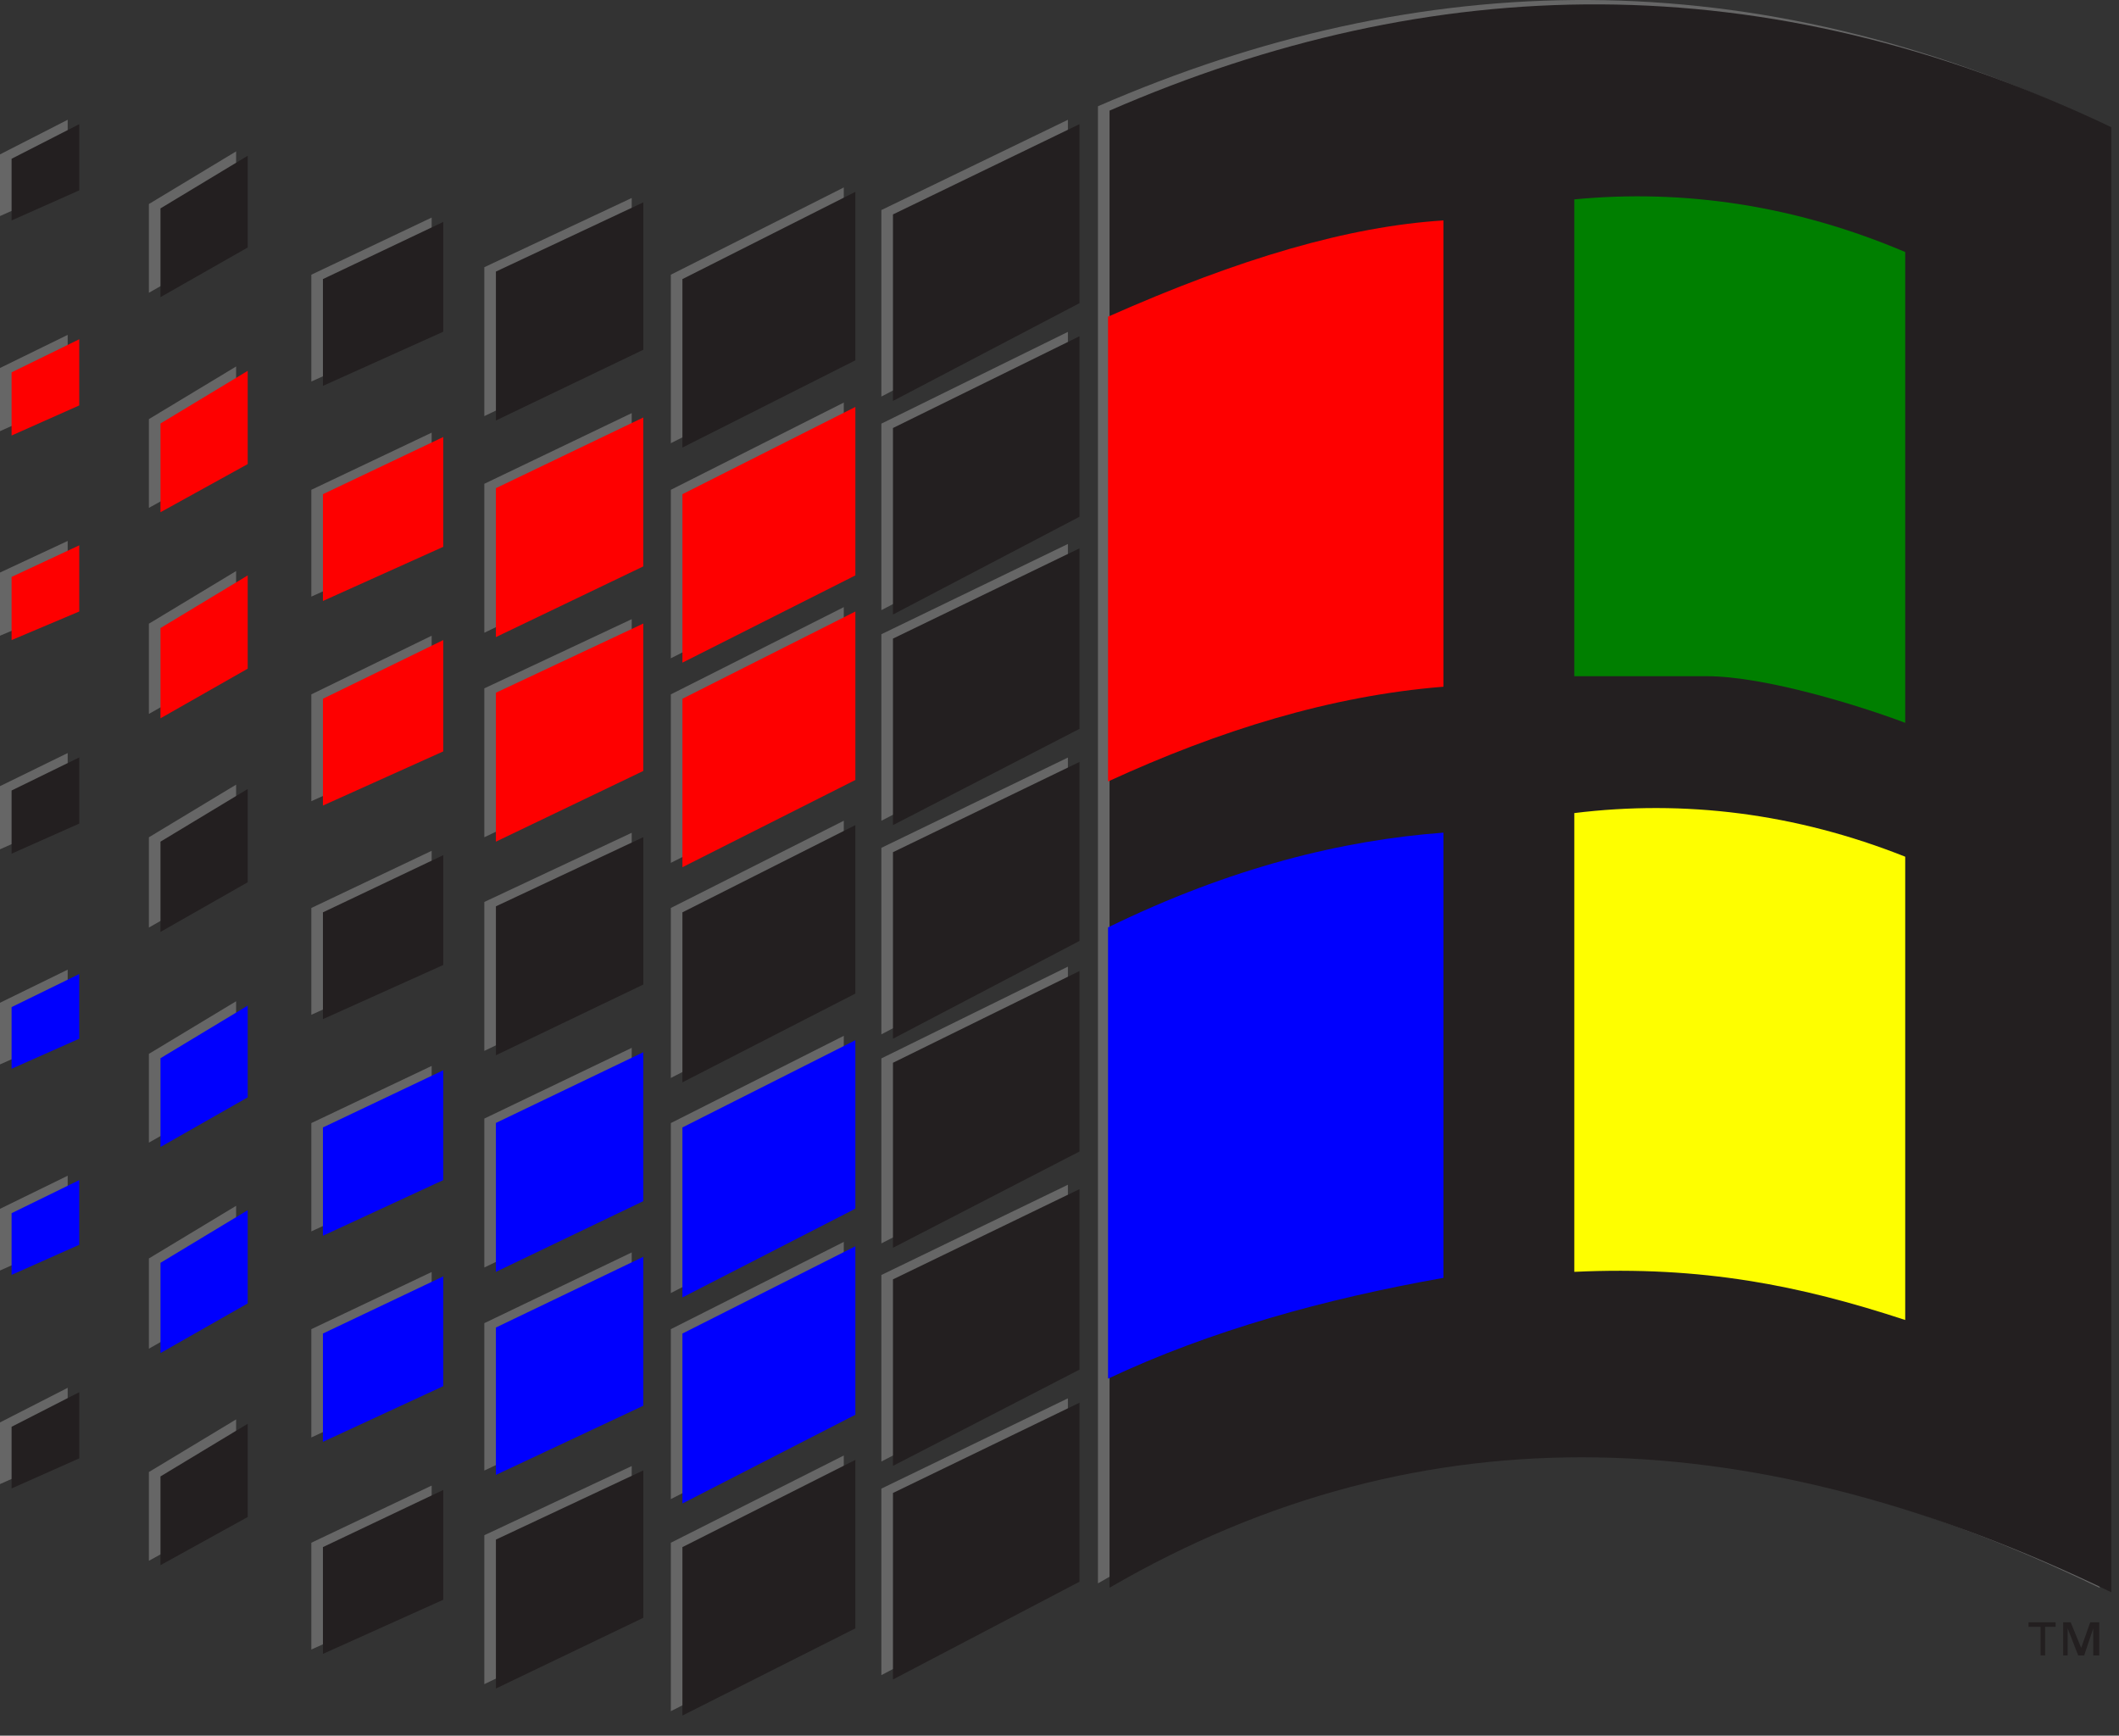 <?xml version="1.0" encoding="UTF-8" standalone="no"?>
<!DOCTYPE svg PUBLIC "-//W3C//DTD SVG 1.1//EN" "http://www.w3.org/Graphics/SVG/1.1/DTD/svg11.dtd">
<svg xmlns="http://www.w3.org/2000/svg" height="172" width="210" version="1.1"><rect width="100%" height="100%" fill="#333333" stroke="none"/><g style="fill:#666666;"><path d="m108.812,10.529,0,146.377c31.302-18.186,64.544-16.396,99.275,0.447v-145.183c-34.432-16.398-67.376-15.504-99.275-1.641"/><path d="m87.348,20.814,0,18.484,18.484-9.688,0-17.739-18.484,8.944"/><path d="m87.348,41.98,0,18.484,18.484-9.688,0-17.887-18.484,9.092"/><path d="m87.348,62.849,0,18.484,18.484-9.54,0-17.887-18.484,8.944"/><path d="m87.348,84.016,0,18.484,18.484-9.688,0-17.74-18.484,8.945"/><path d="m87.348,104.884,0,18.335,18.484-9.541,0-17.886-18.484,9.092"/><path d="m87.348,126.347,0,18.482,18.484-9.537,0-17.887-18.484,8.942"/><path d="m87.348,147.515,0,18.484,18.484-9.688,0-17.74-18.484,8.945"/><path d="m66.482,27.224,17.14-8.647,0,16.696-17.14,8.646,0-16.695"/><path d="m66.482,48.539,17.14-8.646,0,16.695-17.14,8.646,0-16.695"/><path d="m66.482,68.811,17.14-8.646,0,16.696-17.14,8.644,0-16.695"/><path d="m66.482,89.978,17.14-8.646,0,16.695-17.14,8.795,0-16.844"/><path d="m66.482,111.293,17.14-8.646,0,16.695-17.14,8.795,0-16.844"/><path d="m66.482,131.716,17.14-8.648,0,16.696-17.14,8.794,0-16.842"/><path d="m66.482,152.88,17.14-8.644,0,16.695-17.14,8.641,0-16.692"/><path d="m47.998,26.479,14.606-6.858,0,14.607-14.606,7.008,0-14.757"/><path d="m47.998,47.942,14.606-7.003,0,14.756-14.606,7.006,0-14.759"/><path d="m47.998,68.214,14.606-6.856,0,14.609-14.606,7.005,0-14.757"/><path d="m47.998,89.382,14.606-6.856,0,14.607-14.606,7.006,0-14.757"/><path d="m47.998,110.847,14.606-7.008,0,14.759-14.606,7.005,0-14.756"/><path d="m47.998,131.12,14.606-7.008,0,14.759-14.606,6.855,0-14.606"/><path d="m47.998,152.136,14.606-6.856,0,14.607-14.606,7.006,0-14.757"/><path d="m30.854,37.807,11.925-5.366,0-10.881-11.925,5.664,0,10.583"/><path d="m30.854,59.122,11.925-5.366,0-10.881-11.925,5.664,0,10.583"/><path d="m30.854,79.395,11.925-5.366,0-11.032-11.925,5.814,0,10.584"/><path d="m30.854,100.561,11.925-5.367,0-10.883-11.925,5.667,0,10.583"/><path d="m30.854,122.026,11.925-5.515,0-10.881-11.925,5.664,0,10.733"/><path d="m30.854,142.447,11.925-5.515,0-10.881-11.925,5.665,0,10.731"/><path d="m30.854,163.463,11.925-5.366,0-10.881-11.925,5.664,0,10.583"/><path d="m14.756,20.218,8.644-5.216,0,9.092-8.644,4.918,0-8.794"/><path d="m14.756,41.533,8.644-5.216,0,9.24-8.644,4.771,0-8.795"/><path d="m14.756,61.806,8.644-5.217,0,9.242-8.644,4.918,0-8.942"/><path d="m14.756,82.972,8.644-5.217,0,9.242-8.644,4.919,0-8.944"/><path d="m14.756,104.434,8.644-5.214,0,9.092-8.644,4.919,0-8.797"/><path d="m14.756,124.708,8.644-5.216,0,9.24-8.644,4.919,0-8.944"/><path d="m14.756,145.875,8.644-5.217,0,9.24-8.644,4.772,0-8.795"/><path d="M0,15.299,6.707,11.87v6.56l-6.707,2.98v-6.112"/><path d="M0,36.466,6.707,33.186v6.558l-6.707,2.982v-6.26"/><path d="M0,56.737,6.707,53.608v6.557l-6.707,2.832v-6.26"/><path d="M0,77.904,6.707,74.624v6.557l-6.707,2.983v-6.26"/><path d="M0,99.37,6.707,96.09v6.41l-6.707,2.98v-6.11"/><path d="M0,119.791,6.707,116.511v6.41l-6.707,2.982v-6.112"/><path d="M0,140.956,6.707,137.528v6.558l-6.707,2.982v-6.112"/></g><g style="fill:#231f20;"><path d="m1.148,141.389,6.707-3.428,0,6.558-6.707,2.982,0-6.112"/><path d="m1.148,15.732,6.707-3.428,0,6.56-6.707,2.98,0-6.112"/><path d="m1.148,78.337,6.707-3.28,0,6.557-6.707,2.983,0-6.26"/><path d="m109.96,10.962,0,146.377c31.302-18.186,64.544-16.396,99.275,0.447v-145.183c-34.433-16.398-67.377-15.504-99.275-1.641"/><path d="m15.904,146.308,8.644-5.217,0,9.24-8.644,4.772,0-8.795"/><path d="m15.904,20.651,8.644-5.216,0,9.092-8.644,4.918,0-8.794"/><path d="m15.904,83.405,8.644-5.217,0,9.242-8.644,4.919,0-8.944"/><path d="m203.718,160.765-2.682,0,0,0.449,1.194,0,0,2.832,0.447,0,0-2.832,1.042,0,0-0.449"/><path d="m205.21,160.765-0.745,0,0,3.281,0.447,0,0-2.682,1.043,2.682,0.596,0,0.895-2.682,0,2.682,0.596,0,0-3.281-0.894,0-0.895,2.537-1.043-2.537"/><path d="m32.002,100.994,11.925-5.367,0-10.883-11.925,5.667,0,10.583"/><path d="m32.002,163.896,11.925-5.366,0-10.881-11.925,5.664,0,10.583"/><path d="m32.002,38.24,11.925-5.366,0-10.881-11.925,5.664,0,10.583"/><path d="m49.146,152.569,14.606-6.856,0,14.607-14.606,7.006,0-14.757"/><path d="m49.146,26.912,14.606-6.858,0,14.607-14.606,7.008,0-14.757"/><path d="m49.146,89.815,14.606-6.856,0,14.607-14.606,7.006,0-14.757"/><path d="m67.63,153.313,17.14-8.644,0,16.695-17.14,8.641,0-16.692"/><path d="m67.63,27.657,17.14-8.647,0,16.696-17.14,8.646,0-16.695"/><path d="m67.63,90.411,17.14-8.646,0,16.695-17.14,8.795,0-16.844"/><path d="m88.496,105.317,0,18.335,18.484-9.541,0-17.886-18.484,9.092"/><path d="m88.496,126.781,0,18.482,18.484-9.537,0-17.887-18.484,8.942"/><path d="m88.496,147.948,0,18.484,18.484-9.688,0-17.74-18.484,8.945"/><path d="m88.496,21.247,0,18.484,18.484-9.688,0-17.739-18.484,8.944"/><path d="m88.496,42.413,0,18.484,18.484-9.688,0-17.887-18.484,9.092"/><path d="m88.496,63.282,0,18.484,18.484-9.54,0-17.887-18.484,8.944"/><path d="m88.496,84.449,0,18.484,18.484-9.688,0-17.74-18.484,8.945"/></g><g style="fill:#0000fe;"><path d="m1.148,120.224,6.707-3.28,0,6.41-6.707,2.982,0-6.112"/><path d="m1.148,99.802,6.707-3.28,0,6.41-6.707,2.98,0-6.11"/><path d="m109.811,91.902c12.222-5.963,23.253-8.646,33.241-9.39v44.119c-11.776,2.089-23.105,5.22-33.241,9.989v-44.718"/><path d="m15.904,104.867,8.644-5.214,0,9.092-8.644,4.919,0-8.797"/><path d="m15.904,125.141,8.644-5.216,0,9.24-8.644,4.919,0-8.944"/><path d="m32.002,122.459,11.925-5.515,0-10.881-11.925,5.664,0,10.733"/><path d="m32.002,142.88,11.925-5.515,0-10.881-11.925,5.665,0,10.731"/><path d="m49.146,111.28,14.606-7.008,0,14.759-14.606,7.005,0-14.756"/><path d="m49.146,131.553,14.606-7.008,0,14.759-14.606,6.855,0-14.606"/><path d="m67.63,111.726,17.14-8.645,0,16.695-17.14,8.795,0-16.844"/><path d="m67.63,132.149,17.14-8.648,0,16.696-17.14,8.794,0-16.842"/></g><path style="fill:#007f00;" d="m156.019,19.758,0,47.251,13.119,0c5.812,0,15.352,2.982,19.675,4.621v-46.656c-10.882-4.62-21.909-6.26-32.794-5.216"/><g style="fill:#fe0000;"><path d="m1.148,36.899,6.707-3.28,0,6.558-6.707,2.982,0-6.26"/><path d="m1.148,57.17,6.707-3.129,0,6.557-6.707,2.832,0-6.26"/><path d="m109.811,31.383c13.117-5.814,23.849-8.944,33.241-9.54v46.209c-11.179,0.893-22.21,4.323-33.241,9.39v-46.059"/><path d="m15.904,41.966,8.644-5.216,0,9.24-8.644,4.771,0-8.795"/><path d="m15.904,62.239,8.644-5.217,0,9.242-8.644,4.918,0-8.942"/><path d="m32.002,59.555,11.925-5.366,0-10.881-11.925,5.664,0,10.583"/><path d="m32.002,79.828,11.925-5.366,0-11.032-11.925,5.814,0,10.584"/><path d="m49.146,48.375,14.606-7.003,0,14.756-14.606,7.006,0-14.759"/><path d="m49.146,68.647,14.606-6.856,0,14.609-14.606,7.005,0-14.757"/><path d="m67.63,48.972,17.14-8.646,0,16.695-17.14,8.646,0-16.695"/><path d="m67.63,69.244,17.14-8.646,0,16.696-17.14,8.644,0-16.695"/></g><path style="fill:#fefe00;" d="m156.019,80.573,0,45.463c12.671-0.596,22.36,1.342,32.794,4.771v-45.911c-10.882-4.323-21.909-5.664-32.794-4.323"/></svg> 